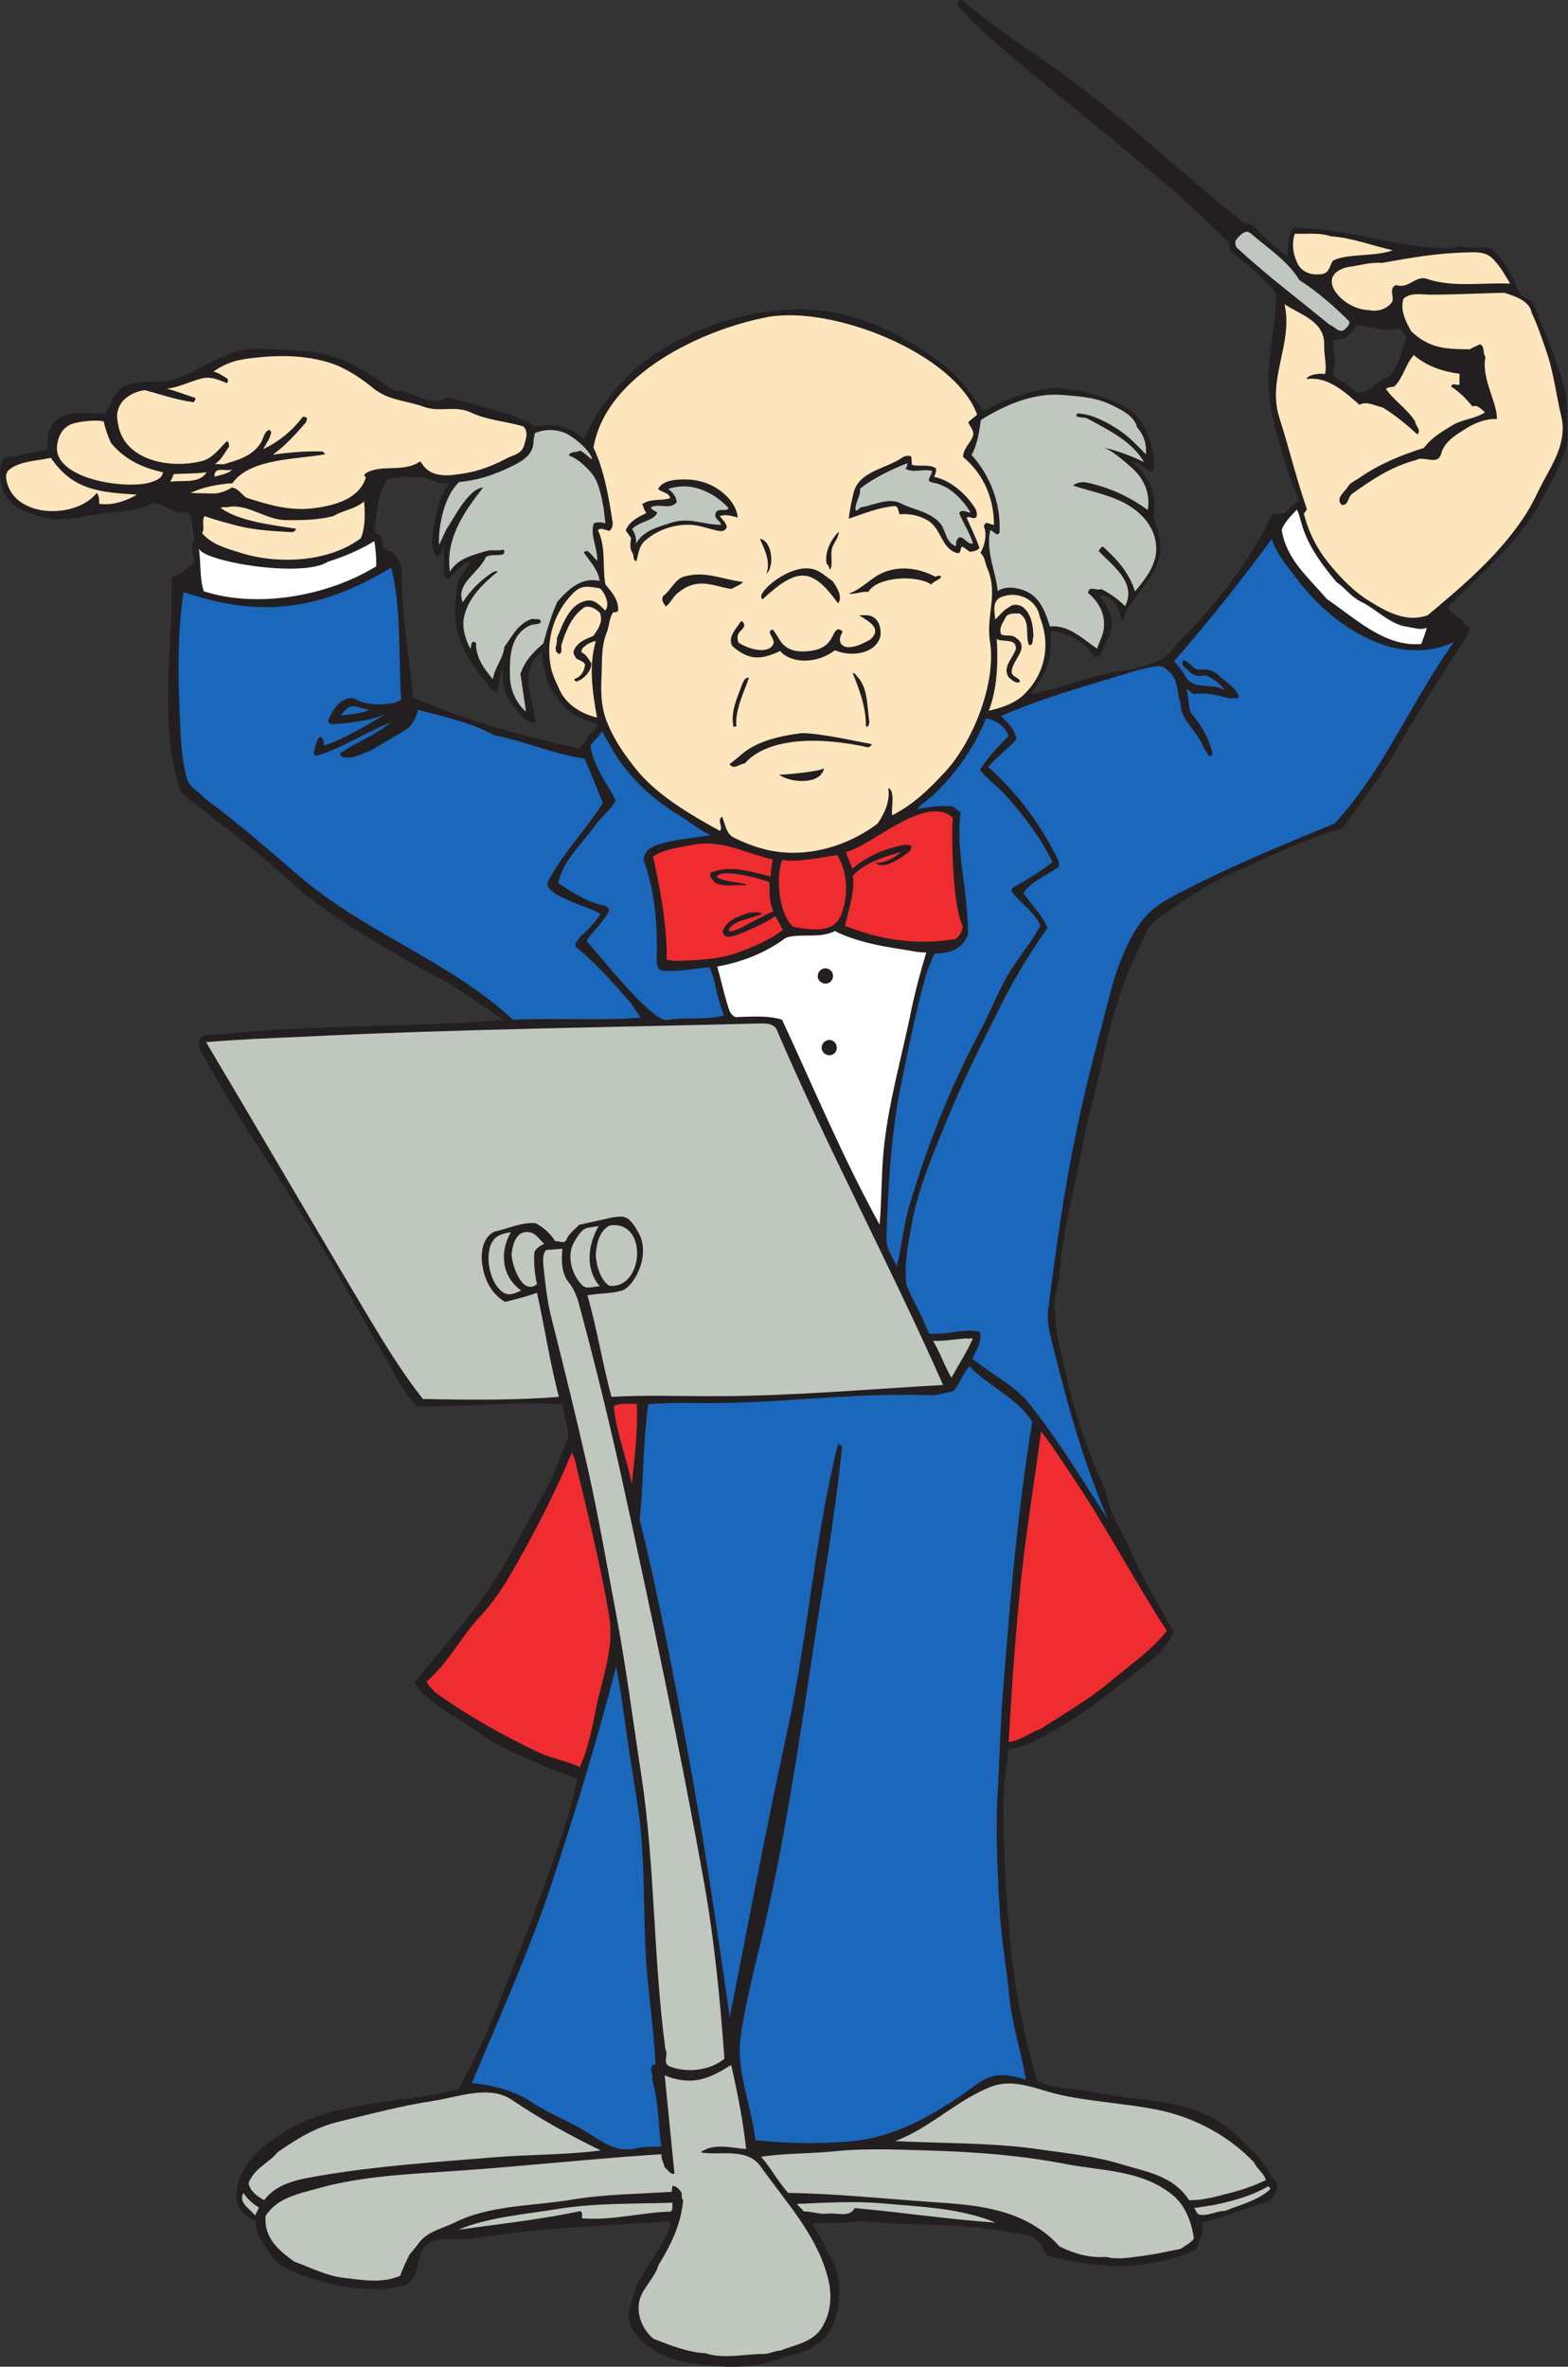 <?xml version="1.0" encoding="UTF-8" standalone="no"?>
<svg
   xmlns:dc="http://purl.org/dc/elements/1.1/"
   xmlns:cc="http://creativecommons.org/ns#"
   xmlns:rdf="http://www.w3.org/1999/02/22-rdf-syntax-ns#"
   xmlns:svg="http://www.w3.org/2000/svg"
   xmlns="http://www.w3.org/2000/svg"
   viewBox="0 0 644.827 973.307"
   height="973.307"
   width="644.827"
   xml:space="preserve"
   id="svg2"
   version="1.1"><rect x="0" y="0" width="644.827" height="973.307" fill="#333333" stroke="none"/><defs
     id="defs6" /><g
     transform="matrix(1.333,0,0,-1.333,0,973.307)"
     id="g10"><g
       transform="scale(0.1)"
       id="g12"><path
         id="path14"
         style="fill:#231f20;fill-opacity:1;fill-rule:evenodd;stroke:none"
         d="m 2975.05,7296.21 c 115.92,-100.8 236.15,-169.2 357.12,-262.08 171.35,-130.32 330.47,-282.96 501.83,-416.88 17.28,-1.44 31.68,-10.8 44.64,-24.48 28.8,-28.8 59.77,-59.04 93.61,-82.8 1.43,26.64 -1.45,62.64 17.27,87.84 162,3.6 316.09,-62.64 480.97,-61.92 17.28,0 30.96,10.08 49.68,3.6 28.79,-10.8 67.67,11.52 91.43,-13.68 33.84,-35.28 55.44,-78.48 74.16,-124.56 7.2,-18 29.53,-19.44 43.2,-33.12 33.84,-80.64 66.97,-163.44 92.89,-246.96 15.84,-51.12 12.23,-112.32 14.39,-168.48 1.45,-49.68 -62.63,-159.84 -85.67,-203.04 -69.12,-128.16 -184.33,-218.16 -285.13,-321.84 11.52,-21.6 38.17,-28.08 50.4,-46.08 2.17,-12.96 28.81,-15.12 15.85,-32.4 -84.25,-128.16 -163.45,-257.04 -240.49,-388.8 -42.48,-71.28 -104.39,-147.6 -149.03,-214.56 -117.37,-30.96 -220.32,-86.4 -329.77,-133.2 -87.12,-37.44 -164.16,-90.72 -240.47,-144.72 -32.41,-23.04 -42.49,-59.76 -58.32,-92.88 -54.01,-110.88 -89.29,-230.4 -114.49,-353.52 -20.16,-92.88 -45.36,-178.56 -63.36,-272.88 -23.03,-128.16 -59.03,-252.72 -67.67,-385.2 -3.61,-37.44 -21.61,-74.16 -11.53,-111.6 -2.88,-38.88 7.2,-79.2 15.12,-116.64 30.96,-149.76 73.45,-296.64 138.24,-428.4 11.53,-75.6 52.56,-131.77 81.36,-197.28 36.73,-82.81 84.96,-162.72 129.61,-241.2 -23.77,-66.96 -87.84,-100.08 -139.69,-144 -87.83,-73.45 -181.43,-137.52 -284.39,-192.24 -27.37,-15.12 -60.48,-20.88 -87.12,-30.24 -3.6,-53.28 -13.68,-108 -13.68,-159.12 -1.45,-164.88 9.35,-326.89 27.36,-493.92 13.67,-124.55 43.19,-246.96 76.32,-367.926 56.15,-26.641 117.35,-20.875 177.83,-33.836 150.49,-33.84 316.09,-13.684 442.8,-137.52 35.29,-35.285 72.73,-70.558 96.49,-112.312 8.63,-14.406 23.76,-24.484 25.19,-43.207 -5.76,-17.996 -12.96,-39.598 -34.56,-46.082 -66.24,-19.434 -132.48,-46.797 -200.15,-64.074 10.8,-28.805 -8.65,-56.16 -18,-83.524 -42.48,-20.156 -90,-31.679 -134.64,-40.32 -109.44,-22.316 -210.25,-2.883 -310.33,18.719 -24.48,4.324 -23.75,28.797 -36,42.48 -28.8,34.559 -64.07,26.641 -97.19,33.84 -147.61,30.242 -304.57,17.281 -454.32,34.559 -50.4,-10.801 -104.41,-2.161 -153.36,-7.922 16.55,-24.469 33.11,-49.676 43.91,-79.2 50.41,-64.792 54.01,-171.355 18,-241.914 -25.19,-48.242 -69.83,-72.722 -118.8,-84.96 -18,-3.602 -36.72,-8.641 -53.27,-15.117 C 2309.04,-8.906 2225.52,-0.988 2146.32,9.09 2082.25,16.289 2012.4,39.324 1968.48,91.894 c -18,20.878 -34.55,49.675 -27.35,80.632 8.64,31.684 13.67,63.36 30.23,92.161 30.96,53.281 66.96,102.957 92.88,156.96 -1.44,9.356 6.48,17.278 2.17,26.645 -204.48,-13.684 -411.13,-20.883 -612.01,-53.285 -55.44,-9.356 -138.95,22.328 -159.83,-56.16 -7.21,-30.957 -11.53,-72.004 -45.37,-87.844 -18.72,-1.434 -37.44,-10.078 -54,-10.789 -113.04,-6.485 -218.876,18.711 -318.954,66.238 -39.601,19.434 -51.844,62.637 -77.762,94.317 -2.879,15.839 -15.121,31.679 -7.918,48.242 -25.921,10.078 -56.164,31.679 -59.761,60.48 -14.399,108.719 92.879,185.762 172.8,229.676 150.475,82.805 339.125,72.004 510.475,117.363 46.09,82.793 85.69,164.159 120.24,251.989 82.81,210.97 168.48,418.32 231.13,635.77 l 15.12,67.68 c -26.64,15.84 -59.05,22.32 -88.57,35.28 -76.32,35.28 -154.07,61.92 -224.64,115.2 -64.8,48.24 -146.88,79.2 -188.63,148.32 72.72,90.72 153.36,180 221.04,276.48 68.39,97.2 119.51,205.92 177.83,307.44 33.85,58.32 52.57,115.2 76.33,176.4 -2.88,31.68 -15.13,63.36 -18.01,97.92 -149.03,10.08 -298.08,-8.64 -447.83,-6.48 -45.36,42.48 -70.57,100.8 -101.53,154.08 -61.92,106.56 -120.24,214.56 -182.16,318.96 -125.998,212.4 -270.716,409.68 -386.634,627.12 -6.481,10.8 -4.325,23.76 -1.442,33.84 17.281,20.16 49.684,11.52 72,14.4 287.281,30.24 577.436,20.88 865.446,43.92 l -162.01,109.44 c -172.8,90 -383.76,215.28 -488.155,310.32 -109.441,101.52 -230.402,188.64 -344.878,282.24 -13.684,40.32 -23.762,82.8 -30.243,124.56 -26.636,178.56 6.481,359.28 0.719,540 26.641,7.92 47.52,27.36 69.121,43.2 4.321,23.04 -16.562,52.56 2.16,72 -6.48,29.52 -5.039,57.6 -18.722,84.24 -41.039,-8.64 -71.996,26.64 -110.157,28.8 -50.398,-29.52 -118.082,-25.2 -174.242,-35.28 -54.718,-8.64 -118.8,-25.2 -175.679,-5.76 -37.442,12.24 -87.84,28.08 -105.121,66.96 -18,16.56 -31.68,128.16 16.562,115.92 l 115.199,23.04 c -5.039,33.84 -1.437,68.4 26.641,91.44 43.199,34.56 101.519,15.84 151.922,20.88 l 25.199,53.28 c 48.961,69.84 133.922,27.36 203.035,56.16 78.484,32.4 150.484,91.44 239.043,89.28 248.396,-5.76 259.196,-23.04 425.516,-129.6 56.16,4.32 104.4,-55.44 157.68,-20.88 28.8,-3.6 275.04,-68.4 268.56,-90 58.32,12.24 113.04,2.88 156.24,-39.6 28.08,73.44 78.48,137.52 130.32,191.52 69.84,72.72 195.12,138.96 288,169.2 267.13,84.24 470.16,37.44 693.37,-132.48 50.4,-38.88 83.51,-90.72 118.79,-139.68 64.8,33.84 133.2,59.04 203.77,69.12 31.68,5.76 61.91,-7.92 93.59,-6.48 72.73,-19.44 169.21,-40.32 203.76,-118.8 15.13,-36.72 30.24,-77.76 25.93,-118.8 0,-6.48 -7.21,-14.4 -14.41,-9.36 -18.72,7.2 -31.67,29.52 -51.12,25.2 49.69,-38.88 78.48,-103.68 64.08,-167.04 12.96,-38.88 28.09,-77.04 19.45,-120.24 -16.56,-79.92 -96.49,-132.48 -115.92,-207.36 -5.76,25.92 -12.25,58.32 -37.45,74.88 -9.36,6.48 -23.04,10.8 -32.39,7.92 17.99,-24.48 38.16,-51.12 38.87,-82.8 0,-35.28 -21.59,-61.92 -32.39,-92.88 -6.48,-4.32 -9.37,-15.12 -20.17,-12.96 -5.76,7.2 -15.84,11.52 -17.27,22.32 -30.97,33.12 -75.61,54 -118.8,58.32 -1.45,-33.12 1.44,-59.04 -5.76,-90.72 -8.64,-36.72 -36.72,-69.84 -53.28,-102.96 73.43,12.24 143.99,40.32 215.28,58.32 82.79,20.16 187.2,17.28 235.44,99.36 96.47,94.32 187.92,207.36 254.87,326.88 12.96,23.04 25.21,47.52 33.85,67.68 7.2,2.16 19.43,2.88 28.8,2.88 23.03,0.72 31.68,34.56 56.15,38.88 -10.08,28.8 -23.04,58.32 -32.39,86.4 -25.21,80.64 -51.13,160.56 -59.77,243.36 -11.51,105.12 23.05,208.08 21.6,311.76 -38.87,46.08 -89.27,92.16 -136.79,126.72 -2.88,9.36 -11.53,18 -7.2,28.08 -232.57,231.84 -498.97,422.64 -743.76,637.92 -33.85,28.8 -65.53,61.92 -94.33,94.32 -4.31,13.68 6.49,24.48 20.17,12.24 z m 1343.51,-1007.28 20.16,-28.08 c -15.11,-40.32 -20.88,-83.52 -51.83,-120.96 -41.76,-7.92 -77.05,-80.64 -119.53,-33.12 -19.44,20.88 -66.23,23.04 -52.56,61.2 8.65,25.2 -2.16,56.16 -3.6,84.24 18.72,5.04 40.32,0 53.28,20.88 10.8,5.76 15.84,14.4 20.17,25.2 45.35,-1.44 87.83,-23.76 133.91,-9.36 z m -3034.08,-460.8 c 34.56,10.08 62.65,-27.36 100.8,-16.56 -34.56,-48.24 -41.76,-102.96 -50.4,-156.96 -4.31,-25.2 -3.59,-48.24 12.96,-69.12 21.6,4.32 15.12,28.8 25.93,39.6 -12.25,-21.6 0,-41.76 -5.04,-65.52 1.44,-15.12 -2.89,-38.88 14.4,-46.8 18,17.28 37.44,49.68 66.95,56.16 -12.24,-26.64 -36,-48.24 -39.6,-74.16 -5.75,-48.96 -11.52,-100.8 2.16,-147.6 18.72,-65.52 61.2,-122.4 107.28,-174.96 5.76,-4.32 11.53,-10.8 15.84,-2.16 2.88,23.76 4.32,48.24 15.12,69.84 -0.71,-24.48 -0.71,-49.68 7.92,-72.72 11.52,-30.96 33.13,-54 53.29,-78.48 10.8,-12.24 25.91,-14.4 39.59,-18 -2.88,64.8 -47.52,137.52 0,199.44 6.48,8.64 12.96,16.56 21.61,21.6 -2.16,-33.84 8.64,-63.36 15.84,-95.76 21.59,-38.16 46.07,-77.04 85.67,-100.8 23.04,-13.68 46.81,-17.28 69.84,-28.8 -12.24,-25.2 -33.12,-30.24 -39.6,-56.16 -12.24,-5.04 -14.4,-30.24 -31.68,-14.4 -52.56,9.36 -104.4,24.48 -156.23,37.44 -116.65,29.52 -232.56,68.4 -342.01,115.92 -14.4,133.92 -38.16,267.12 -35.99,402.48 -5.05,15.12 -12.97,30.96 -23.76,41.04 -11.53,10.8 -31.69,12.24 -36.01,27.36 3.6,10.8 -4.32,18.72 -5.04,28.8 -5.76,6.48 -13.68,5.04 -19.44,10.08 7.92,56.16 5.76,113.76 40.32,163.44 27.36,7.2 58.32,10.8 89.28,5.76 v 0" /><path
         id="path16"
         style="fill:#231f20;fill-opacity:1;fill-rule:evenodd;stroke:none"
         d="m 3428.64,6938.37 c 134.64,-105.84 253.44,-229.68 387.37,-337.68 l -18,-23.04 c -192.25,178.56 -401.05,336.24 -588.24,519.84 77.75,-46.08 149.75,-104.4 218.87,-159.12 v 0" /><path
         id="path18"
         style="fill:#fde6bd;fill-opacity:1;fill-rule:evenodd;stroke:none"
         d="m 750.969,6193.17 c 91.433,13.68 187.914,16.56 277.191,-14.4 45.36,-16.56 89.29,-46.8 125.28,-76.32 46.09,-36.72 101.52,-36.72 152.65,-55.44 50.39,-18.72 97.2,5.04 146.87,-18 51.12,-24.48 108,-26.64 162,-43.2 15.84,-17.28 7.93,-36.72 2.17,-57.6 -7.93,-27.36 -32.4,-30.24 -51.85,-39.6 -41.04,-22.32 -85.67,-39.6 -133.19,-47.52 -45.37,-7.2 -98.65,-15.12 -128.16,26.64 -2.17,2.88 -3.61,7.92 -8.65,10.08 -46.8,-33.12 -111.6,-10.08 -158.39,-31.68 -6.48,-2.88 -20.17,-10.08 -7.93,-16.56 -19.43,-66.24 -93.59,-86.4 -154.796,-95.04 -75.601,-11.52 -145.437,9.36 -214.559,31.68 -14.402,10.8 -25.921,29.52 -44.64,30.96 -14.399,-8.64 -33.84,-17.28 -53.281,-18 -25.2,0 -49.68,0.72 -73.442,1.44 36.723,18.72 87.125,27.36 128.883,30.24 54.723,78.48 205.199,73.44 285.835,89.28 -0.71,4.32 -5.757,5.76 -7.917,8.64 -50.398,1.44 -104.398,-2.88 -153.359,-10.08 39.601,28.8 70.562,63.36 102.242,100.08 0.719,5.04 5.039,8.64 2.16,13.68 -2.883,2.88 -7.203,4.32 -12.242,2.88 -33.121,-43.92 -74.879,-77.04 -121.68,-99.36 9.359,17.28 20.879,33.12 24.481,51.12 -1.442,3.6 -2.165,6.48 -5.762,8.64 -15.121,-5.04 -17.996,-25.2 -24.477,-37.44 -26.64,-44.64 -72.004,-55.44 -116.64,-69.12 l -27.364,0.72 c 20.883,12.24 30.243,35.28 44.645,54 -2.164,5.04 1.437,14.4 -7.203,16.56 -24.477,-23.76 -44.641,-54 -79.199,-61.92 -98.641,-23.76 -239.762,2.16 -257.04,118.08 -12.242,52.56 23.758,91.44 82.079,101.52 49.683,-12.96 100.082,-30.96 151.918,-37.44 2.164,3.6 7.203,7.92 4.324,13.68 -29.524,8.64 -57.602,20.88 -87.844,28.08 38.164,3.6 72.004,23.04 111.602,32.4 28.082,5.76 50.402,-6.48 74.16,-15.12 5.039,4.32 2.883,8.64 2.16,13.68 -15.117,7.92 -28.078,19.44 -43.918,21.6 26.641,18.72 56.156,32.4 92.883,38.16 v 0" /><path
         id="path20"
         style="fill:#fde6bd;fill-opacity:1;fill-rule:evenodd;stroke:none"
         d="m 320.406,6000.93 c 4.321,-23.76 12.957,-44.64 21.598,-65.52 42.476,-51.84 99.359,-77.76 160.559,-90.72 -1.442,-18 -19.438,-24.48 -33.122,-29.52 -70.558,-26.64 -315.359,6.48 -292.316,118.8 4.32,23.04 12.957,42.48 36.719,56.16 20.16,11.52 87.84,18 106.562,10.8 v 0" /><path
         id="path22"
         style="fill:#c0c7bf;fill-opacity:1;fill-rule:evenodd;stroke:none"
         d="m 3857.04,6582.69 c 55.44,-47.52 116.64,-87.12 151.92,-145.44 57.6,-36.72 107.28,-81.36 153.36,-126.72 2.89,-10.8 -7.19,-19.44 -13.68,-25.2 -17.27,-14.4 -31.68,10.08 -46.79,14.4 -96.49,79.2 -192.25,151.2 -282.96,234.72 -7.92,5.76 -8.64,17.28 -7.21,24.48 10.09,14.4 30.25,36.72 45.36,23.76 v 0" /><path
         id="path24"
         style="fill:#fde6bd;fill-opacity:1;fill-rule:evenodd;stroke:none"
         d="m 4105.44,6572.61 c 66.24,-4.32 127.44,-28.8 190.8,-43.2 -49.68,-20.16 -145.44,-9.36 -184.31,-32.4 -12.24,-18.72 -9.36,-42.48 -44.64,-41.76 -23.77,-2.16 -51.85,7.92 -64.09,33.12 -14.39,28.8 -18.72,61.92 -8.64,92.16 37.44,-1.44 76.33,4.32 110.88,-7.92 v 0" /><path
         id="path26"
         style="fill:#fde6bd;fill-opacity:1;fill-rule:evenodd;stroke:none"
         d="m 156.965,5889.33 c 67.68,-100.08 150.48,-106.56 265.68,-113.76 -33.118,-19.44 -77.04,-34.56 -116.637,-28.08 0,10.08 0.715,25.2 -7.922,33.12 -61.926,-79.2 -247.68,-79.2 -276.481,32.4 -4.32,15.12 -5.043,31.68 8.637,41.04 33.84,25.92 83.524,25.2 126.723,35.28 v 0" /><path
         id="path28"
         style="fill:#fde6bd;fill-opacity:1;fill-rule:evenodd;stroke:none"
         d="m 4263.13,6490.53 c 87.84,15.84 175.68,30.96 265.68,32.4 25.92,0.72 57.6,2.88 79.91,-23.04 20.88,-22.32 35.28,-48.24 50.4,-73.44 -85.67,4.32 -177.12,-12.96 -257.75,15.12 -32.41,11.52 -56.16,-32.4 -93.6,-19.44 -25.92,-8.64 -4.32,-38.88 -13.69,-52.56 -14.39,-21.6 -45.36,-30.96 -72,-24.48 -78.47,0.72 -172.79,105.84 -64.79,132.48 35.28,4.32 69.12,15.84 105.84,12.96 v 0" /><path
         id="path30"
         style="fill:#fde6bd;fill-opacity:1;fill-rule:evenodd;stroke:none"
         d="m 637.203,5844.69 c -23.039,-37.44 -74.879,-23.04 -111.598,-29.52 2.879,7.92 8.637,15.84 10.079,23.76 33.843,2.16 66.242,0.72 101.519,5.76 v 0" /><path
         id="path32"
         style="fill:#fde6bd;fill-opacity:1;fill-rule:evenodd;stroke:none"
         d="m 716.406,5853.33 c -11.523,-13.68 -35.281,-16.56 -54.722,-22.32 -1.442,34.56 36.718,14.4 54.722,22.32 v 0" /><path
         id="path34"
         style="fill:#fde6bd;fill-opacity:1;fill-rule:evenodd;stroke:none"
         d="m 4085.28,6237.09 c -1.43,-30.24 8.65,-61.2 2.88,-89.28 -12.23,2.16 -51.83,0 -57.59,-15.84 64.79,10.08 117.35,-38.88 163.43,-79.2 22.33,12.96 48.25,-3.6 71.28,-7.92 38.88,-23.76 76.32,-54.72 107.29,-83.52 13.67,13.68 -5.76,25.92 -6.48,39.6 -23.04,38.16 -65.52,64.08 -90.73,101.52 7.21,4.32 16.57,5.04 25.92,6.48 28.08,27.36 35.28,69.84 60.49,97.2 39.6,-34.56 90.71,-51.12 141.11,-57.6 0,-10.8 -0.71,-22.32 0,-33.12 -10.8,-5.04 -20.88,7.92 -25.92,-6.48 25.92,-16.56 47.52,-38.88 65.52,-61.2 15.84,6.48 28.09,-9.36 38.89,-18 -28.09,-19.44 -67.69,-21.6 -97.21,-38.16 -33.11,-20.16 -66.24,-38.16 -91.43,-72 -69.85,-21.6 -136.8,-49.68 -195.84,-90 -12.96,-10.08 -28.8,-14.4 -38.17,-28.8 -9.36,-17.28 -40.31,-35.28 -19.43,-56.88 22.31,-2.16 17.27,23.04 32.39,34.56 60.49,43.2 121.69,84.24 196.56,103.68 23.76,15.12 66.97,-18.72 77.77,19.44 10.08,39.6 50.4,61.2 82.08,81.36 25.91,15.12 56.87,27.36 90,25.92 2.16,49.68 -48.97,124.56 -35.29,191.52 -9.35,10.8 -0.72,35.28 -18,38.88 -10.07,-5.76 -20.87,-8.64 -29.51,-15.12 -73.44,0 -126,2.16 -181.44,55.44 -16.56,28.08 -35.29,66.96 -23.76,100.8 25.19,20.88 58.32,11.52 85.67,12.24 73.45,0 153.36,4.32 225.37,5.76 30.95,-10.08 78.47,-24.48 84.23,-61.92 17.28,-36 30.25,-74.88 43.2,-112.32 24.49,-67.68 31.69,-138.96 48.25,-207.36 15.83,-66.96 -14.41,-125.28 -46.09,-182.88 -20.88,-36.72 -38.15,-78.48 -61.2,-115.2 -79.2,-125.28 -195.11,-223.2 -305.27,-315.36 -63.36,-22.32 -120.97,7.92 -172.8,39.6 -51.85,30.24 -95.77,75.6 -133.92,123.12 -35.28,43.92 -61.2,95.04 -74.89,151.2 l 9.36,12.96 c -31.68,91.44 -54.71,187.92 -84.96,282.24 -38.88,121.68 43.21,228.24 15.84,350.64 48.97,-33.12 124.56,-51.84 122.4,-126 v 0" /><path
         id="path36"
         style="fill:#c0c7bf;fill-opacity:1;fill-rule:evenodd;stroke:none"
         d="m 1824.48,5892.93 2.16,-8.64 c -12.96,7.2 -23.03,21.6 -38.16,27.36 -10.08,-7.92 -28.07,-0.72 -33.84,-15.12 25.2,-8.64 46.81,-28.8 64.09,-47.52 30.23,-30.96 36,-78.48 43.91,-117.36 l 5.05,-44.64 c -11.53,3.6 -22.32,4.32 -35.29,0.72 -13.67,-36.72 12.24,-77.04 10.08,-116.64 -10.08,10.08 -18,21.6 -30.23,30.96 -2.89,-1.44 -8.64,0 -10.8,-5.04 17.99,-27.36 44.64,-53.28 48.23,-87.84 -56.16,13.68 -97.2,-26.64 -130.32,-64.08 -18.72,-41.76 -30.96,-84.96 -43.2,-128.88 -30.96,-25.92 -59.03,-56.16 -70.55,-94.32 l 17.28,-115.92 c -32.41,28.08 -50.41,70.56 -49.69,115.2 -1.44,56.88 2.17,124.56 64.09,151.92 10.07,4.32 24.47,0 31.67,9.36 -2.15,14.4 -16.56,6.48 -25.92,10.08 -42.47,-11.52 -61.91,-51.84 -87.12,-87.12 -3.6,-36 -30.24,-63.36 -35.28,-99.36 -27.35,31.68 -54,69.12 -51.84,112.32 -3.6,1.44 -6.48,5.04 -11.51,2.16 -5.04,-6.48 -2.89,-13.68 -5.77,-20.88 -15.84,27.36 -26.64,67.68 -20.16,97.2 12.25,60.48 61.93,107.28 104.4,141.12 -5.04,2.88 -12.96,0 -17.28,-2.88 -36,-23.76 -66.96,-54 -90.71,-91.44 -23.77,56.88 49.68,90 71.27,139.68 20.16,10.08 32.41,2.16 54.73,8.64 0,5.04 6.47,10.8 -2.16,13.68 -15.85,-4.32 -33.84,0.72 -48.97,-3.6 -43.91,-12.24 -92.16,-24.48 -114.48,-64.08 -15.12,98.64 42.48,184.32 102.25,259.2 -44.65,-1.44 -90.73,-95.76 -113.05,-128.16 l -23.04,-48.96 c -2.16,61.92 16.56,151.2 61.93,194.4 52.55,4.32 103.67,20.88 149.76,42.48 35.99,17.28 82.08,37.44 79.91,85.68 0.72,7.92 3.61,13.68 3.61,22.32 31.68,14.4 71.27,12.96 101.52,-2.88 28.79,-17.28 57.59,-41.04 73.43,-69.12 v 0" /><path
         id="path38"
         style="fill:#fde6bd;fill-opacity:1;fill-rule:evenodd;stroke:none"
         d="m 696.246,5735.97 c 64.801,16.56 119.516,-38.16 185.039,-38.88 49.684,-0.72 98.637,0 146.875,12.24 29.53,18 68.4,21.6 95.04,45.36 3.61,-39.6 3.61,-80.64 -10.07,-113.76 -100.09,-74.88 -259.204,-81.36 -373.689,-43.92 -41.039,12.96 -86.398,24.48 -115.918,59.76 9.364,15.84 -2.16,36 7.2,52.56 34.558,-12.24 68.402,-20.88 103.679,-30.24 54.723,-13.68 110.879,-15.84 166.321,-19.44 5.761,1.44 12.242,4.32 12.242,10.8 -70.563,11.52 -173.524,21.6 -233.281,64.8 5.761,0 11.523,4.32 16.562,0.72 v 0" /><path
         id="path40"
         style="fill:#c0c7bf;fill-opacity:1;fill-rule:evenodd;stroke:none"
         d="m 3421.45,6055.65 c 33.11,-15.12 79.19,-36.72 86.39,-72.72 21.6,-23.04 30.25,-53.28 27.37,-82.8 -26.65,26.64 -56.17,59.04 -92.16,80.64 -36.01,22.32 -76.32,43.92 -119.53,45.36 l -3.6,-7.92 c 12.25,-7.2 26.64,-2.16 37.44,-9.36 61.93,-33.84 136.09,-69.12 172.08,-133.2 -38.87,19.44 -83.51,36 -123.11,44.64 30.23,-12.96 55.44,-36 81.36,-58.32 38.87,-33.12 62.63,-79.2 53.28,-133.92 -57.6,42.48 -122.41,71.28 -189.37,84.96 -12.24,2.88 -30.23,0 -41.03,-9.36 43.91,-15.12 97.2,-25.2 142.56,-46.08 64.79,-28.8 118.07,-84.24 113.76,-157.68 -3.61,-46.8 -34.57,-86.4 -65.52,-123.12 -15.84,54.72 -54.73,99.36 -98.64,138.24 -7.2,0 -8.65,-9.36 -13.69,-12.96 42.48,-45.36 118.8,-97.2 82.09,-170.64 -21.61,20.88 -46.08,39.6 -73.44,52.56 -15.12,-5.76 -38.17,12.24 -41.05,-11.52 31.68,-26.64 53.28,-62.64 48.97,-107.28 -1.45,-22.32 -14.41,-43.2 -20.88,-64.8 -42.48,28.08 -87.84,74.88 -145.44,68.4 -14.41,44.64 -30.97,93.6 -80.65,111.6 -25.19,9.36 -56.16,13.68 -80.63,-2.16 -6.49,62.64 -37.44,123.12 -23.05,187.2 9.36,1.44 20.17,-23.04 28.8,-6.48 4.33,91.44 -30.24,177.12 -86.4,239.04 19.45,34.56 23.77,76.32 28.8,108 72.73,45.36 162,84.96 252,77.04 49.68,-3.6 98.65,-7.2 143.29,-27.36 v 0" /><path
         id="path42"
         style="fill:#ffffff;fill-opacity:1;fill-rule:evenodd;stroke:none"
         d="m 1010.88,5568.21 c 48.96,15.84 98.65,36 144,64.08 4.32,-25.92 6.48,-52.56 5.76,-77.76 -148.32,-91.44 -365.757,-131.04 -532.077,-77.04 -13.68,42.48 -7.918,90.72 -15.836,134.64 2.156,-41.76 319.675,-95.04 398.153,-43.92 v 0" /><path
         id="path44"
         style="fill:#c0c7bf;fill-opacity:1;fill-rule:evenodd;stroke:none"
         d="m 2247.84,5733.81 c -6.48,-13.68 -38.88,5.76 -41.04,-20.16 -1.43,-14.4 15.84,-18.72 18,-30.96 -51.12,-1.44 -97.2,24.48 -153.35,6.48 -39.6,-12.96 -88.56,-24.48 -108.72,-64.8 0,12.96 -1.44,30.96 -12.96,44.64 24.47,25.92 65.51,23.76 78.47,51.12 -7.19,5.76 -23.03,10.08 -18.71,17.28 24.47,11.52 59.03,-9.36 78.47,15.12 -2.16,17.28 -12.24,30.24 -26.64,40.32 18,6.48 40.32,9.36 59.05,7.92 46.79,-3.6 94.32,-30.24 127.43,-66.96 v 0" /><path
         id="path46"
         style="fill:#c0c7bf;fill-opacity:1;fill-rule:evenodd;stroke:none"
         d="m 2799.36,5872.77 c 0,-6.48 -1.44,-12.24 -5.75,-17.28 25.2,-14.4 53.28,0.72 81.35,-6.48 2.88,-12.24 -23.03,-31.68 1.45,-36 52.55,-8.64 92.88,-51.12 118.07,-92.88 -10.8,-0.72 -25.92,12.96 -35.27,-1.44 12.96,-32.4 32.39,-59.76 42.47,-93.6 -19.43,-7.2 -38.16,41.76 -51.84,5.04 l -0.72,-13.68 c -33.11,12.24 -30.23,50.4 -50.4,72.72 -30.24,33.84 -88.55,42.48 -118.8,59.04 -38.15,19.44 -79.92,-3.6 -122.39,-11.52 -7.21,-1.44 -9.37,-10.8 -18.01,-10.08 -2.88,24.48 16.57,43.92 13.68,67.68 43.92,33.84 95.76,58.32 146.16,78.48 v 0" /><path
         id="path48"
         style="fill:#1a67bb;fill-opacity:1;fill-rule:evenodd;stroke:none"
         d="m 1206.72,5550.93 c 33.12,-131.76 21.6,-272.16 30.97,-407.52 -11.53,-7.92 -25.93,-12.24 -38.89,-12.96 -37.44,-4.32 -75.6,-2.88 -107.28,17.28 -42.48,3.6 -65.51,-36.72 -78.48,-68.4 -2.87,-6.48 4.32,-8.64 8.64,-12.24 54,2.88 117.36,10.8 167.05,30.24 -61.92,-34.56 -120.96,-73.44 -190.085,-96.48 1.435,10.8 -0.719,20.16 -8.641,27.36 -13.68,-4.32 -12.238,-19.44 -18,-29.52 1.437,-9.36 -11.52,-25.2 4.32,-28.8 80.636,23.76 150.486,72 227.516,102.24 -45.36,-39.6 -102.96,-58.32 -154.07,-94.32 -2.17,-8.64 7.92,-12.96 12.96,-12.96 28.07,-5.04 55.43,12.96 82.07,21.6 l 113.76,67.68 c 15.84,15.12 26.64,36.72 30.97,57.6 79.91,-21.6 160.55,-37.44 235.43,-78.48 94.32,-18 185.04,-59.04 278.65,-72 18.71,-45.36 38.15,-91.44 56.16,-136.8 -51.13,-82.07 -123.13,-154.8 -167.04,-238.32 -29.53,-44.64 124.56,-80.64 159.12,-103.68 -3.61,-13.68 -48.96,-61.2 -62.65,-71.28 -4.32,-10.08 -22.31,-23.04 -10.07,-33.12 63.35,-51.84 115.91,-112.32 167.76,-172.08 l 29.52,-43.92 c -130.32,-10.08 -262.8,-0.72 -393.85,-6.48 -196.55,182.16 -452.88,266.4 -658.08,442.08 -97.195,83.52 -194.398,168.48 -295.917,243.36 -15.122,19.44 -43.196,31.68 -50.399,54 -19.437,65.52 -20.879,134.64 -23.762,203.04 -5.757,126 -6.476,254.16 11.52,376.56 191.523,-62.64 383.762,-82.08 640.798,76.32 v 0" /><path
         id="path50"
         style="fill:#fde6bd;fill-opacity:1;fill-rule:evenodd;stroke:none"
         d="m 1849.68,5486.85 c 15.84,-10.8 33.84,-51.84 17.28,-69.12 -14.4,15.12 -32.39,35.28 -56.16,30.96 -56.16,-10.08 -74.16,-74.16 -92.87,-115.92 3.59,-16.56 -14.41,-40.32 7.91,-48.96 10.8,5.76 3.6,19.44 6.48,28.8 12.96,42.48 32.41,91.44 72.72,116.64 18,3.6 33.84,-6.48 46.09,-18.72 10.08,-28.08 -5.76,-48.96 -20.17,-70.56 -24.48,-10.08 -53.27,-20.88 -61.19,-48.24 -2.17,-5.76 3.59,-14.4 7.92,-21.6 8.63,-5.76 21.59,-7.92 27.35,-18 -1.43,-18.72 -12.24,-39.6 -33.11,-45.36 0,-4.32 2.87,-6.48 6.47,-7.92 23.05,7.92 46.08,30.96 46.08,56.88 -9.36,11.52 -13.68,25.92 -30.24,33.12 -2.88,12.96 11.52,19.44 18.72,25.92 7.92,2.88 14.4,8.64 25.2,8.64 -22.32,-76.32 -10.8,-153.36 3.6,-235.44 -46.8,10.8 -94.31,38.88 -115.2,84.96 -12.24,25.92 -25.2,53.28 -28.79,79.92 -12.97,80.64 12.95,159.84 69.12,217.44 28.07,29.52 50.4,20.88 82.79,16.56 v 0" /><path
         id="path52"
         style="fill:#ffffff;fill-opacity:1;fill-rule:evenodd;stroke:none"
         d="m 4019.77,5671.89 c 21.6,-63.36 62.63,-117.36 103.68,-166.32 25.91,-17.28 43.91,-44.64 74.16,-59.76 52.56,-25.2 90,-72 147.6,-78.48 18.72,-2.88 38.16,-10.8 56.87,-2.16 -4.31,-16.56 -11.51,-33.12 -17.28,-50.4 -111.6,-9.36 -197.27,74.16 -291.6,138.96 -55.43,65.52 -125.99,122.4 -138.95,213.84 9.36,24.48 29.51,43.2 46.8,61.92 8.64,-17.28 12.23,-38.16 18.72,-57.6 v 0" /><path
         id="path54"
         style="fill:#1a67bb;fill-opacity:1;fill-rule:evenodd;stroke:none"
         d="m 4000.32,5516.37 c 66.24,-89.28 161.28,-168.48 268.57,-204.48 69.83,-23.04 149.75,-23.76 216.72,9.36 -78.48,-110.16 -141.85,-231.12 -212.41,-347.76 -44.64,-74.16 -99.35,-151.2 -154.79,-211.68 -144.73,-60.48 -289.45,-118.8 -429.12,-189.36 -62.65,-32.4 -130.33,-59.04 -172.81,-120.24 -73.43,-106.56 -92.87,-227.52 -125.28,-345.6 -49.68,-184.32 -89.27,-370.08 -118.07,-560.16 -14.41,-96.48 -28.08,-191.52 -39.61,-287.28 -3.6,-28.8 2.89,-60.48 9.36,-87.84 33.13,-133.2 67.69,-265.68 112.33,-394.56 19.44,-54.72 39.59,-110.16 62.63,-162 -77.75,119.52 -152.63,243.36 -242.63,356.4 -47.52,59.04 -118.09,90.72 -175.69,138.96 12.96,25.92 31.68,54.72 23.05,82.8 -51.12,10.8 -103.68,-10.8 -156.96,-5.76 -19.45,50.4 -46.09,97.92 -69.13,148.32 -7.92,63.36 4.32,123.12 15.12,183.6 19.45,111.6 64.81,217.44 108,323.28 44.65,108.72 96.49,214.56 149.04,319.68 46.8,95.76 98.65,186.48 162.73,276.48 -13.68,38.88 -51.85,72 -74.16,108.72 28.07,38.16 73.43,54 110.15,80.64 -2.15,5.76 1.45,14.4 -1.43,18 -53.29,108.72 -123.85,205.92 -217.45,289.44 27.36,30.24 58.33,55.44 87.13,84.24 -4.33,31.68 -25.92,52.56 -47.52,72.72 123.11,54.72 252,90 381.6,129.6 33.83,10.8 67.67,20.88 104.39,24.48 15.13,1.44 23.76,-9.36 34.56,-18.72 27.37,-24.48 21.61,-64.8 33.13,-95.04 0.71,-56.88 57.59,-90 72.71,-141.12 10.8,-4.32 10.08,-36.72 26.65,-15.84 -10.81,46.08 -32.41,84.24 -61.92,120.24 -15.84,17.28 -10.09,54.72 -19.44,79.2 7.92,-2.16 12.96,-8.64 21.6,-14.4 41.03,5.04 77.75,-4.32 115.19,-14.4 8.65,5.76 19.45,-5.04 25.92,6.48 -13.67,30.96 -42.48,46.08 -67.68,69.12 -17.28,16.56 -41.75,13.68 -63.35,14.4 -15.84,8.64 -23.76,23.76 -40.32,29.52 -14.4,-18.72 14.4,-27.36 22.32,-41.04 12.96,-8.64 31.68,-10.8 46.07,-6.48 23.05,-10.08 45.36,-24.48 59.04,-47.52 -38.16,28.8 -97.19,-4.32 -124.56,48.96 -7.19,15.12 -20.87,27.36 -31.68,41.76 104.41,120.96 206.64,247.68 300.96,377.28 15.13,-46.08 47.52,-83.52 77.04,-122.4 v 0" /><path
         id="path56"
         style="fill:#fde6bd;fill-opacity:1;fill-rule:evenodd;stroke:none"
         d="m 3207.61,5399.01 c 35.27,-87.12 16.55,-177.84 -49.69,-241.2 -28.8,-27.36 -70.56,-40.32 -107.28,-48.96 25.92,69.12 28.8,144.72 24.49,221.04 19.43,-10.8 60.48,4.32 59.03,-30.24 -9.36,-29.52 -44.64,-57.6 -20.88,-89.28 10.09,-6.48 21.6,-20.16 33.13,-12.24 1.43,12.24 -24.48,14.4 -25.21,29.52 -1.43,38.88 62.65,75.6 9.37,108.72 -13.68,8.64 -29.52,0.72 -42.48,8.64 -6.49,22.32 5.76,34.56 14.39,51.84 6.48,14.4 28.8,11.52 42.48,12.24 36.01,-23.04 16.56,-64.8 29.52,-97.92 15.84,0 9.37,17.28 13.68,26.64 -0.72,32.4 -5.76,69.84 -32.4,90.72 -12.96,9.36 -31.68,10.08 -42.48,0 -17.27,-8.64 -29.52,-25.92 -43.19,-38.16 -0.73,23.04 -10.8,51.84 15.12,67.68 57.59,25.2 115.19,-10.08 122.4,-59.04 v 0" /><path
         id="path58"
         style="fill:#1a67bb;fill-opacity:1;fill-rule:evenodd;stroke:none"
         d="m 1139.77,5111.73 c -28.8,-12.24 -60.49,-14.4 -88.56,-17.28 10.79,15.12 25.92,32.4 46.79,27.36 13.68,-2.88 27.37,-8.64 41.77,-10.08 v 0" /><path
         id="path60"
         style="fill:#1a67bb;fill-opacity:1;fill-rule:evenodd;stroke:none"
         d="m 1897.2,4976.37 c 46.8,-77.76 124.56,-146.88 202.33,-192.96 31.68,-18.72 61.19,-46.08 93.6,-58.32 -55.44,-9.36 -111.61,-12.24 -164.17,-29.52 -21.6,-7.2 -43.92,-21.6 -43.2,-48.24 30.96,-84.24 41.76,-181.44 41.04,-275.76 0,-20.16 -4.32,-48.96 7.93,-61.92 33.11,-11.52 117.36,5.76 154.07,7.92 25.93,-59.76 8.64,-48.96 44.64,-149.04 -56.88,-14.4 -115.2,-4.32 -175.67,-13.68 -46.8,-7.2 -212.4,205.2 -248.41,244.08 21.6,33.12 54,59.76 69.12,92.16 2.16,8.64 -5.75,11.52 -11.52,16.56 -48.96,6.48 -103.67,42.48 -144.71,69.12 12.95,67.68 70.55,118.8 111.59,175.68 20.16,28.08 46.8,47.52 65.52,78.48 -11.52,28.8 -30.96,52.56 -44.63,79.92 -15.12,28.08 -28.81,59.04 -33.12,90.72 11.52,15.84 26.63,28.8 35.99,44.64 11.53,-23.76 25.92,-46.8 39.6,-69.84 v 0" /><path
         id="path62"
         style="fill:#1a67bb;fill-opacity:1;fill-rule:evenodd;stroke:none"
         d="m 3111.13,5031.09 c -30.96,-32.4 -64.8,-66.96 -87.85,-104.4 22.33,-29.52 59.77,-55.44 84.96,-84.96 53.28,-60.48 101.53,-123.84 138.97,-199.44 -37.44,-29.52 -79.92,-56.16 -123.84,-79.92 0,-5.04 -6.48,-10.08 0,-13.68 26.63,-36 69.11,-61.92 86.4,-102.96 -23.76,-43.92 -54.72,-82.08 -82.81,-123.84 -42.48,-63.36 -69.12,-138.24 -105.11,-205.2 -90.72,-170.64 -160.57,-347.76 -214.56,-529.2 -19.45,-62.64 -25.21,-128.88 -40.33,-192.96 -12.96,28.08 -33.11,55.44 -32.4,84.96 5.76,166.32 14.4,334.08 48.96,494.64 21.61,103.68 41.76,205.92 69.84,307.44 8.64,30.96 16.56,48.24 29.52,77.76 63.36,2.16 87.12,21.6 103.68,59.04 -2.16,155.52 -38.87,257.76 -23.04,378.72 -8.64,0.72 -20.16,17.28 -28.08,17.28 -36.72,2.88 -71.28,-2.88 -107.28,-9.36 18,19.44 41.76,33.84 59.76,51.84 67.69,66.96 120.24,144 154.08,228.24 28.8,-3.6 60.48,-25.2 69.13,-54 v 0" /><path
         id="path64"
         style="fill:#ef2c30;fill-opacity:1;fill-rule:evenodd;stroke:none"
         d="m 2139.13,4695.57 c 87.12,17.28 164.16,-28.08 244.8,-45.36 -2.88,-17.28 -5.77,-33.84 -6.49,-52.56 -59.75,13.68 -120.96,36.72 -183.6,12.24 -9.36,-12.24 5.77,-21.6 12.25,-31.68 28.79,-14.4 63.35,-5.04 95.04,-7.92 18.71,6.48 -85.68,11.52 -90,27.36 17.27,26.64 140.39,-7.92 162.71,-18 0.73,-32.4 -1.44,-60.48 12.25,-90 -54,-20.88 -126.01,-72.72 -138.25,-59.04 8.64,30.24 64.8,35.28 103.68,51.12 -12.96,9.36 -30.23,3.6 -43.2,3.6 -30.23,-11.52 -64.8,-20.88 -78.48,-55.44 0.73,-6.48 2.16,-12.96 9.36,-16.56 14.41,-8.64 63.36,15.84 100.8,32.4 18,8.64 35.28,18 50.41,28.8 10.8,-10.08 15.11,-28.8 25.2,-41.04 -40.33,-32.4 -90,-51.84 -136.81,-69.84 -64.07,-23.04 -128.88,-24.48 -195.12,-26.64 l -26.63,3.6 c 0.72,108 -19.45,213.84 -42.48,318.24 37.43,24.48 82.07,28.08 124.56,36.72 v 0" /><path
         id="path66"
         style="fill:#ef2c30;fill-opacity:1;fill-rule:evenodd;stroke:none"
         d="m 2939.77,4779.09 c -4.33,-20.16 -4.33,-266.4 30.23,-334.8 -0.71,-14.4 -8.63,-30.96 -22.31,-39.6 -74.89,-12.96 -146.89,-10.08 -215.29,2.88 -43.92,8.64 -83.51,21.6 -125.28,37.44 2.17,18.72 33.13,106.56 23.77,154.8 39.6,41.76 95.75,57.6 149.03,73.44 -23.03,-21.6 -53.99,-35.28 -79.92,-33.12 25.21,-20.16 56.89,2.88 80.64,15.84 10.08,11.52 33.12,15.12 30.25,36.72 -9.37,2.88 -19.44,3.6 -29.52,0.72 -58.32,-12.24 -108.73,-35.28 -151.93,-72 l -20.15,51.12 c 81.35,20.16 246.24,180.72 330.48,106.56 v 0" /><path
         id="path68"
         style="fill:#ef2c30;fill-opacity:1;fill-rule:evenodd;stroke:none"
         d="m 2583.36,4663.17 c 34.56,-56.16 33.85,-134.64 9.37,-188.64 -24.49,-55.44 -97.93,-40.32 -144.72,-32.4 -43.21,30.96 -57.6,158.4 -33.85,207.36 33.85,-12.96 164.88,15.84 169.2,13.68 v 0" /><path
         id="path70"
         style="fill:#c0c7bf;fill-opacity:1;fill-rule:evenodd;stroke:none"
         d="m 931.684,4103.01 c 471.606,23.76 942.476,28.8 1413.356,41.04 17.28,0 35.28,0.72 48.96,-14.4 159.85,-372.96 352.09,-730.8 515.52,-1100.88 -229.68,-12.96 -463.68,-33.84 -695.52,-34.56 -110.16,-0.73 -218.88,4.31 -327.59,-2.16 -28.09,103.68 -43.93,208.8 -74.16,313.2 35.99,7.2 69.84,4.32 105.84,14.4 33.12,9.36 88.55,98.64 55.43,172.08 -32.39,60.48 -45.36,59.76 -84.24,54 l -102.96,-23.05 c -12.24,-13.67 -31.68,-26.63 -38.16,-44.63 -7.2,-16.56 -23.04,-3.6 -35.27,-5.76 -13.69,22.32 -35.29,42.48 -60.49,55.44 -41.76,4.32 -87.83,-18 -127.44,-25.93 -31.67,-15.84 -39.59,-52.55 -38.87,-82.79 2.87,-52.56 23.75,-105.84 72,-133.92 33.12,7.92 64.07,15.84 98.63,28.08 22.32,-99.36 41.05,-222.48 67.68,-321.12 -138.24,-10.8 -280.79,-9.37 -419.76,-6.48 -59.76,75.6 -110.87,158.4 -161.28,241.92 -170.633,285.84 -336.954,572.4 -507.598,858.96 102.242,8.64 195.121,12.24 295.922,16.56 v 0" /><path
         id="path72"
         style="fill:#c0c7bf;fill-opacity:1;fill-rule:evenodd;stroke:none"
         d="m 1679.04,3464.38 c -11.52,-5.77 -24.47,-12.97 -30.24,-25.21 -2.88,-31.68 0.73,-68.4 7.92,-99.36 -49.67,-40.32 -83.52,77.76 -77.76,99.36 4.33,28.8 16.56,68.4 55.44,60.48 20.88,-3.6 29.53,-23.04 44.64,-35.27 v 0" /><path
         id="path74"
         style="fill:#c0c7bf;fill-opacity:1;fill-rule:evenodd;stroke:none"
         d="m 1576.09,3499.65 c -31.69,-52.56 -33.84,-132.48 31.68,-179.28 -17.29,-8.64 -37.45,-18 -54.73,-6.48 -46.79,30.24 -59.75,127.44 -30.24,162 8.65,13.68 30.24,21.6 53.29,23.76 v 0" /><path
         id="path76"
         style="fill:#c0c7bf;fill-opacity:1;fill-rule:evenodd;stroke:none"
         d="m 1846.81,3519.09 c -33.85,-58.32 -41.77,-133.93 3.6,-185.76 -18.73,0 -41.77,-11.53 -55.45,4.31 -32.4,33.13 -47.51,92.17 -23.03,133.21 11.51,19.44 24.48,43.2 48.24,43.92 l 26.64,4.32 v 0" /><path
         id="path78"
         style="fill:#c0c7bf;fill-opacity:1;fill-rule:evenodd;stroke:none"
         d="m 1879.92,3334.77 c -27.36,15.84 -42.47,67.68 -41.76,100.08 3.6,30.96 9.36,66.95 41.76,85.68 120.25,20.16 108.01,-196.56 0,-185.76 v 0" /><path
         id="path80"
         style="fill:#c0c7bf;fill-opacity:1;fill-rule:evenodd;stroke:none"
         d="m 1735.2,3449.25 c -3.59,-34.56 -3.59,-75.6 18.73,-102.96 17.28,-20.88 28.07,-48.95 35.27,-79.2 45.37,-168.48 87.12,-338.4 124.57,-506.16 92.87,-424.09 183.59,-848.88 259.91,-1275.84 30.96,-176.4 48.25,-355.68 61.2,-534.961 -43.91,-36.723 -117.36,-44.641 -168.47,-23.762 -24.48,10.086 -2.89,34.559 -13.68,53.281 -37.45,280.802 -31.68,565.922 -74.17,845.282 -25.92,168.48 -47.51,337.68 -79.2,504.72 -27.36,146.16 -53.27,293.76 -84.96,437.04 -36,159.84 -74.87,317.52 -115.2,476.64 -11.51,47.52 -17.27,101.52 -22.31,149.04 -1.44,18 -3.6,38.88 7.19,52.56 l 51.12,4.32 v 0" /><path
         id="path82"
         style="fill:#c0c7bf;fill-opacity:1;fill-rule:evenodd;stroke:none"
         d="m 2982.25,3172.77 c 5.76,-4.32 13.68,2.88 18.72,-1.44 -18,-41.04 -43.93,-79.92 -65.53,-120.24 -21.59,36 -34.55,77.04 -56.88,113.76 36,-0.72 69.13,5.04 103.69,7.92 v 0" /><path
         id="path84"
         style="fill:#ef2c30;fill-opacity:1;fill-rule:evenodd;stroke:none"
         d="m 1964.88,2970.45 c 2.89,-84.24 -6.48,-164.88 -15.84,-246.24 -15.84,79.92 -48.24,157.68 -55.43,239.04 20.87,12.24 46.8,5.76 71.27,7.2 v 0" /><path
         id="path86"
         style="fill:#1a67bb;fill-opacity:1;fill-rule:evenodd;stroke:none"
         d="m 2127.6,2973.33 c 246.97,-6.49 493.2,33.12 740.88,23.76 25.2,-0.72 47.53,7.2 72.01,12.23 20.88,23.05 30.96,56.17 50.4,77.05 57.59,-61.21 150.48,-98.64 193.67,-172.08 -47.52,-287.28 -70.56,-576.72 -92.88,-865.44 -6.47,-96.47 -8.63,-194.4 -14.39,-290.88 -6.49,-117.36 0.72,-238.32 7.19,-357.84 5.77,-88.56 21.61,-174.96 29.52,-262.08 9.37,-84.96 36.72,-167.046 51.13,-251.995 -28.09,7.199 -55.44,15.84 -85.69,12.957 -49.67,-5.039 -84.96,-44.649 -125.28,-69.844 -99.36,-66.238 -210.96,-125.996 -338.4,-134.637 -93.59,-7.195 -191.52,-5.761 -285.12,4.317 -12.95,109.445 -62.64,218.164 -44.63,326.882 17.28,115.92 48.23,228.24 74.87,344.16 61.21,267.12 101.52,537.12 142.57,808.56 32.39,221.04 72.71,438.48 94.32,661.68 l -12.24,7.21 c -72.01,-286.57 -92.17,-587.53 -154.81,-877.69 -64.8,-297.36 -120.95,-594 -179.27,-891.36 -40.32,279.35 -81.37,558 -132.49,835.19 -43.92,234.01 -88.55,468.73 -145.44,700.57 12.24,117.36 10.09,239.76 26.65,355.68 42.47,2.16 84.23,5.04 127.43,3.6 v 0" /><path
         id="path88"
         style="fill:#ef2c30;fill-opacity:1;fill-rule:evenodd;stroke:none"
         d="m 1771.93,2804.13 c 38.87,-161.28 79.2,-322.56 107.27,-486.72 15.84,-92.88 -15.84,-177.12 -35.27,-262.8 -15.13,-69.84 -25.93,-140.4 -55.45,-205.2 -40.32,20.16 -84.24,25.92 -124.55,44.64 -110.16,52.56 -217.45,111.6 -322.57,187.2 -8.63,11.52 -20.88,19.44 -25.2,33.13 66.97,56.15 105.13,136.79 164.89,200.15 41.75,45.36 70.56,88.56 101.51,142.56 66.97,116.64 131.05,240.48 182.17,364.32 -0.73,-7.2 5.75,-10.8 7.2,-17.28 v 0" /><path
         id="path90"
         style="fill:#ef2c30;fill-opacity:1;fill-rule:evenodd;stroke:none"
         d="m 3317.77,2732.13 c 100.07,-150.48 182.87,-309.6 282.23,-462.24 -51.11,-63.36 -115.92,-106.56 -175.68,-156.96 -66.96,-56.16 -141.12,-97.92 -213.83,-145.44 -34.56,-10.8 -61.93,-36.72 -98.64,-40.32 7.92,146.16 17.99,290.88 31.67,435.6 15.84,174.96 44.64,347.76 68.41,522.72 38.16,-48.96 71.27,-101.52 105.84,-153.36 v 0" /><path
         id="path92"
         style="fill:#1a67bb;fill-opacity:1;fill-rule:evenodd;stroke:none"
         d="m 1939.68,1907.73 c 9.36,-61.2 19.45,-123.12 28.8,-183.6 23.77,-163.44 14.41,-326.88 25.92,-486 7.92,-99.36 22.32,-203.04 28.08,-305.278 -25.92,-3.606 -5.04,-30.247 -10.8,-44.641 19.45,-67.684 19.45,-138.242 28.09,-208.797 -25.93,-2.168 -54.01,0.715 -77.04,-5.762 -56.17,-13.683 -97.93,15.118 -142.56,43.914 -56.88,37.442 -121.69,59.77 -177.13,96.485 -54.72,37.441 -122.4,53.996 -187.2,61.203 86.41,207.356 177.84,407.516 247.68,619.916 72,219.6 139.68,440.64 197.28,664.56 15.84,-79.2 27.36,-172.8 38.88,-252 v 0" /><path
         id="path94"
         style="fill:#c0c7bf;fill-opacity:1;fill-rule:evenodd;stroke:none"
         d="M 1578.96,823.406 C 1666.09,764.363 1757.52,713.973 1853.29,667.168 1742.4,652.773 1627.93,654.93 1518.48,645.566 1343.52,631.172 1167.84,619.648 996.484,590.848 929.527,579.324 856.809,569.969 815.043,513.809 c -20.16,10.8 -43.918,27.363 -48.234,52.558 17.996,46.805 61.195,60.477 89.277,95.039 57.598,40.321 116.641,77.039 188.644,94.324 95.04,23.04 195.11,49.68 290.15,64.083 75.6,10.8 173.52,51.113 244.08,3.593 v 0" /><path
         id="path96"
         style="fill:#c0c7bf;fill-opacity:1;fill-rule:evenodd;stroke:none"
         d="m 2160,886.055 c 35.28,7.918 65.52,26.629 95.76,44.636 19.45,-85.683 36.72,-171.367 46.09,-259.199 -46.09,3.594 -100.8,19.434 -140.4,-10.086 54.71,-11.515 141.84,16.563 184.31,-42.48 75.6,-106.555 167.04,-204.473 204.49,-330.481 17.99,-59.031 15.84,-116.64 -12.96,-164.871 -27.37,-48.242 -83.53,-55.441 -131.04,-74.16 -16.57,0 -30.97,-10.09 -50.41,-10.09 -59.04,0 -123.84,-16.551 -179.28,2.168 -56.15,2.871 -108,24.473 -160.55,44.641 -31.69,26.64 -51.13,68.398 -44.65,111.601 6.48,41.758 48.96,74.871 59.77,115.196 39.59,63.359 70.55,129.597 76.31,200.879 -5.04,5.039 -5.04,13.679 -3.6,20.164 -5.04,10.793 -15.11,22.316 -28.8,24.472 0,-6.472 -4.32,-11.511 -1.43,-18.718 -102.97,-7.2 -208.09,-7.2 -309.61,-24.473 -123.12,-20.168 -254.87,-16.563 -362.87,-71.281 -37.45,-18.008 -82.09,-26.637 -108.73,-61.922 -8.63,-12.238 -19.44,-24.485 -29.51,-36.719 -10.09,-21.602 -20.89,-42.48 -28.09,-64.805 -56.87,-24.472 -116.64,-12.961 -173.51,-6.476 -53.29,5.762 -102.966,31.679 -154.087,50.402 -46.078,33.84 -93.598,72 -87.84,140.399 36.004,57.597 105.117,69.121 162.723,85.675 136.074,38.164 277.914,43.203 419.764,53.282 213.11,14.402 425.51,38.164 639.36,51.843 -2.89,-14.402 7.19,-28.086 9.36,-41.043 7.91,-5.039 16.56,-22.316 30.23,-19.441 -10.08,100.086 -20.16,203.043 -30.23,303.844 34.55,-15.125 72.72,-20.879 109.43,-12.957 v 0" /><path
         id="path98"
         style="fill:#c0c7bf;fill-opacity:1;fill-rule:evenodd;stroke:none"
         d="m 799.203,490.77 c -4.32,-7.918 -7.918,-15.84 -12.238,-24.481 -15.84,21.602 -52.563,38.879 -35.996,69.844 11.515,-18 28.074,-33.125 48.234,-45.363 v 0" /><path
         id="path100"
         style="fill:#c0c7bf;fill-opacity:1;fill-rule:evenodd;stroke:none"
         d="m 3271.68,838.523 c 104.41,-23.035 208.09,-25.918 313.2,-48.953 104.41,-23.039 210.25,-80.644 284.41,-159.843 8.63,-20.157 30.23,-32.391 35.99,-53.997 -33.11,-15.839 -68.39,-28.796 -101.52,-37.437 -41.03,-10.082 -90,-25.922 -135.35,-24.484 -48.24,74.882 -130.32,87.117 -204.48,109.445 -90,28.074 -182.88,35.992 -274.33,49.676 -142.56,18.718 -285.12,15.84 -428.4,23.035 108.01,39.601 190.8,127.441 298.09,168.488 70.55,26.641 143.28,-10.801 212.39,-25.93 v 0" /><path
         id="path102"
         style="fill:#c0c7bf;fill-opacity:1;fill-rule:evenodd;stroke:none"
         d="m 2571.85,664.285 c 102.95,10.801 205.92,5.039 309.6,2.168 136.08,-4.324 272.16,-15.125 405.36,-41.043 110.88,-21.601 231.83,-18 326.16,-92.156 42.47,-31.684 62.64,-84.961 70.55,-138.246 -11.52,-14.395 -27.36,-21.602 -41.75,-31.68 -41.05,-7.918 -80.64,-17.273 -122.41,-22.324 -34.56,-4.316 -73.43,-11.512 -106.56,-2.156 -51.83,-4.317 -99.35,10.078 -144.71,32.402 -15.12,17.273 -33.84,34.559 -52.56,47.52 -101.53,73.437 -221.77,81.359 -342.01,89.277 -146.16,10.086 -293.03,25.926 -442.07,28.086 -30.97,34.558 -52.56,76.316 -83.52,111.601 71.99,10.789 149.76,9.356 223.92,16.551 v 0" /><path
         id="path104"
         style="fill:#c0c7bf;fill-opacity:1;fill-rule:evenodd;stroke:none"
         d="m 1728.73,487.891 c 113.75,17.277 231.11,14.402 346.31,17.996 -2.15,-8.641 2.89,-21.602 -6.48,-27.364 -92.15,-2.871 -180,-28.074 -272.88,-20.878 -1.44,7.207 3.6,18.722 -5.76,22.324 -124.55,-26.641 -250.56,-39.598 -375.84,-57.598 86.4,38.156 209.53,48.242 314.65,65.52 v 0" /><path
         id="path106"
         style="fill:#c0c7bf;fill-opacity:1;fill-rule:evenodd;stroke:none"
         d="m 2723.76,503.73 c 118.09,-10.8 236.88,-13.683 347.76,-59.042 -145.43,9.363 -293.04,32.402 -434.88,44.636 -15.12,-30.957 -57.6,-12.957 -84.96,-17.273 -25.92,-2.16 -48.23,7.195 -72.72,7.195 -4.31,8.645 -15.83,14.406 -20.15,23.047 89.28,3.594 176.4,9.355 264.95,1.437 v 0" /><path
         id="path108"
         style="fill:#c0c7bf;fill-opacity:1;fill-rule:evenodd;stroke:none"
         d="m 3916.81,545.488 c -38.89,-33.84 -90,-45.359 -136.81,-64.797 -29.51,-0.722 -53.27,-16.562 -79.2,-11.523 -10.8,2.883 -10.08,14.406 -17.28,20.156 21.61,3.606 43.92,6.485 63.37,10.09 59.75,12.234 116.63,28.797 165.59,56.875 5.76,-2.16 7.21,-7.199 4.33,-10.801 v 0" /><path
         id="path110"
         style="fill:#fde6bd;fill-opacity:1;fill-rule:evenodd;stroke:none"
         d="m 2368.09,6323.49 c 202.31,36.72 577.44,-113.04 646.56,-300.96 l -27.36,-23.04 c 4.31,-14.4 20.87,-27.36 13.68,-44.64 -7.92,-20.88 -30.97,-39.6 -29.52,-63.36 61.91,-51.12 95.03,-126 95.03,-208.8 -10.8,-1.44 -26.64,15.84 -30.95,-5.04 10.08,-27.36 2.88,-56.88 -10.8,-82.08 14.39,-11.52 13.68,-31.68 21.6,-48.24 34.56,-80.64 -6.49,-147.6 8.63,-229.68 17.29,-128.16 -53.99,-306.72 -141.83,-400.32 -46.8,-49.68 -92.88,-96.48 -160.56,-131.04 -4.33,14.4 10.79,77.04 -12.25,84.24 5.77,-33.84 -6.47,-72 -33.11,-110.16 -23.05,-16.56 -128.17,-95.76 -278.65,-89.28 -59.76,2.88 -113.04,20.88 -165.6,46.8 -23.04,12.24 -25.19,41.04 -35.27,64.08 -17.28,-11.52 4.31,-28.8 -6.48,-43.92 -90.73,49.68 -198.01,112.32 -262.08,194.4 -34.56,43.92 -65.52,88.56 -86.4,141.12 -17.28,42.48 -19.44,87.84 -17.28,133.92 2.87,48.24 -2.16,98.64 16.55,143.28 7.92,20.16 7.2,42.48 19.45,61.92 7.19,0 15.84,-0.72 15.84,9.36 -0.73,32.4 -20.88,54 -39.6,76.32 -10.09,55.44 2.88,115.2 -23.05,167.04 7.92,10.8 25.2,-0.72 36,-1.44 8.64,7.2 10.08,17.28 9.36,26.64 -12.23,77.76 -25.2,157.68 -59.04,230.4 38.88,226.08 336.24,364.32 537.13,402.48 z m 174.23,-1391.04 c -8.64,-54 -106.56,-46.08 -138.24,-20.88 26.64,0 136.81,11.52 138.24,20.88 z m -291.6,828.72 c 12.96,-15.84 23.76,-35.28 25.2,-56.16 -17.99,5.04 -37.44,10.8 -55.44,4.32 8.65,-11.52 20.16,-20.16 21.61,-34.56 -7.93,-18.72 -28.09,-10.08 -41.77,-7.2 -24.48,6.48 -48.23,14.4 -74.16,15.12 -52.55,0.72 -100.79,-18 -136.8,-49.68 -18.72,-16.56 -20.16,-42.48 -25.92,-62.64 -13.67,2.88 -5.75,19.44 -13.67,27.36 -7.21,12.96 -5.04,30.24 -2.88,43.92 l -16.57,23.76 c 12.24,29.52 39.6,41.04 64.08,54 -7.2,6.48 -8.64,18 -12.95,26.64 24.47,18.72 59.76,9.36 86.39,18.72 -5.04,18.72 -26.63,17.28 -37.43,28.08 12.95,27.36 56.15,30.24 86.39,29.52 48.24,-0.72 97.93,-19.44 133.92,-61.2 z m 113.76,-229.68 c 13.68,38.88 -5.75,74.16 -20.16,108 36.73,-5.04 46.81,-84.24 20.16,-108 z m 223.21,130.32 c 0,-17.28 -12.96,-32.4 -19.45,-47.52 -8.64,-23.04 3.61,-56.16 -7.92,-70.56 -2.88,6.48 -2.88,14.4 -10.07,18 -7.2,38.16 13.68,74.88 37.44,100.08 z m 223.91,230.4 1.45,-24.48 c 23.76,-7.2 52.56,3.6 74.16,-10.8 2.88,-10.08 -2.89,-18 -5.04,-26.64 51.11,-10.08 100.08,-54.72 125.99,-96.48 4.32,-7.2 8.65,-20.16 2.89,-28.8 -11.53,-6.48 -20.88,6.48 -28.8,-0.72 12.96,-30.96 28.8,-61.2 39.6,-93.6 -7.2,-7.92 -18,-10.08 -29.53,-11.52 l -22.32,15.84 c -11.52,-3.6 -1.44,-18.72 -15.12,-20.16 -52.56,12.96 -48.95,77.76 -95.76,102.96 -25.19,14.4 -54.72,19.44 -83.51,17.28 -5.04,8.64 -2.88,25.2 -16.57,25.2 -48.95,-4.32 -95.76,-23.76 -140.4,-38.88 2.16,25.92 8.65,52.56 14.41,78.48 16.55,69.12 99.35,74.16 150.47,110.16 6.48,4.32 20.16,8.64 28.08,2.16 z m 72.72,-369.36 c 7.2,0 16.57,6.48 19.44,-1.44 -7.92,-10.08 -22.31,-12.24 -30.96,-23.04 -41.75,29.52 -164.16,25.92 -194.39,-23.04 -20.17,2.88 -41.05,-8.64 -59.77,-5.04 40.32,13.68 66.97,48.24 104.41,64.08 52.56,23.04 113.04,14.4 161.27,-11.52 z m -596.88,-15.84 c 17.29,-0.72 -31.68,-22.32 -31.68,-22.32 -57.6,8.64 -104.4,39.6 -167.76,-15.12 -12.96,-10.8 -20.87,-31.68 -34.56,-38.88 -5.75,10.8 -15.12,18.72 -7.19,32.4 23.03,16.56 35.27,51.12 64.07,59.76 65.52,18.72 120.25,-9.36 177.12,-15.84 z m 280.8,2.16 c 14.4,-19.44 32.4,-49.68 17.29,-69.12 -79.2,109.44 -123.13,114.48 -232.57,12.96 -29.52,12.24 81.36,111.6 154.81,92.88 23.75,-5.76 41.75,-24.48 60.47,-36.72 z m -271.44,-136.8 c -5.75,-20.16 -29.51,-18 -18.71,-53.28 38.87,-24.48 92.16,-33.84 106.55,-6.48 11.52,15.84 -25.91,41.76 -0.71,46.8 24.47,-26.64 25.91,-76.32 114.48,-66.24 79.2,9.36 65.52,66.96 90,66.96 4.32,-0.72 7.92,-4.32 11.51,-7.2 -10.8,-16.56 -15.84,-40.32 10.8,-47.52 25.92,-2.88 51.85,10.8 74.16,23.04 36.72,33.84 -0.72,54 -34.56,74.88 14.41,0 28.8,2.16 41.76,-4.32 20.89,-11.52 25.93,-36 24.48,-58.32 -12.24,-55.44 -88.55,-67.68 -140.4,-45.36 -71.28,-51.12 -145.44,-32.4 -169.2,-2.16 -57.6,-26.64 -94.32,-30.96 -146.88,14.4 -17.28,26.64 10.8,54 25.2,76.32 10.09,3.6 7.92,-8.64 11.52,-11.52 z m 13.68,-162 c -16.55,-48.96 -42.48,-96.48 -38.87,-149.76 l -8.65,-1.44 c -10.07,47.52 11.52,88.56 25.93,129.6 3.59,8.64 10.07,25.2 21.59,21.6 z m 338.41,-0.72 c 29.52,-36 25.91,-90.72 33.11,-134.64 -0.72,-5.76 -2.88,-20.16 -10.8,-13.68 1.44,56.88 -20.15,112.32 -40.31,163.44 8.63,1.44 10.79,-9.36 18,-15.12 z m 40.32,-203.76 c 0.71,-5.76 -6.48,-6.48 -10.09,-10.08 -201.59,43.92 -328.32,12.24 -381.6,-49.68 -15.12,-0.72 -35.27,-21.6 -46.8,-1.44 5.76,2.88 26.64,20.88 39.6,31.68 48.24,40.32 119.52,55.44 182.16,63.36 51.84,1.44 184.33,-28.08 216.73,-33.84 v 0" /><path
         id="path112"
         style="fill:#ffffff;fill-opacity:1;fill-rule:evenodd;stroke:none"
         d="m 2575.44,4429.17 c 64.08,-31.68 133.92,-45.36 205.2,-56.16 25.92,-3.6 48.96,-10.08 77.05,-10.08 -18,-59.04 -32.41,-113.04 -45.37,-172.8 -29.52,-149.76 -73.43,-293.76 -87.11,-447.12 -6.49,-73.44 -5.04,-146.17 -11.53,-219.6 -112.31,203.76 -202.31,419.76 -300.95,632.16 -42.48,13.68 -88.57,9.36 -134.64,8.64 -12.97,-3.6 -20.89,7.2 -26.64,16.56 -15.84,43.92 -25.2,92.16 -38.89,138.96 79.92,14.4 150.48,43.2 211.68,88.56 41.77,15.12 104.4,-3.6 151.2,20.88 z m -12.96,-383.04 c -12.96,-1.44 -25.19,6.48 -27.35,19.44 -2.16,12.96 6.47,24.48 19.43,27.36 12.97,2.16 24.48,-6.48 26.64,-19.44 2.88,-12.96 -6.47,-25.2 -18.72,-27.36 z m -12.23,221.04 c -12.96,-1.44 -25.2,6.48 -27.37,19.44 -1.43,12.96 6.48,24.48 19.44,27.36 12.96,2.16 25.92,-7.2 27.37,-19.44 2.16,-12.96 -6.49,-25.2 -19.44,-27.36 v 0" /></g></g></svg>